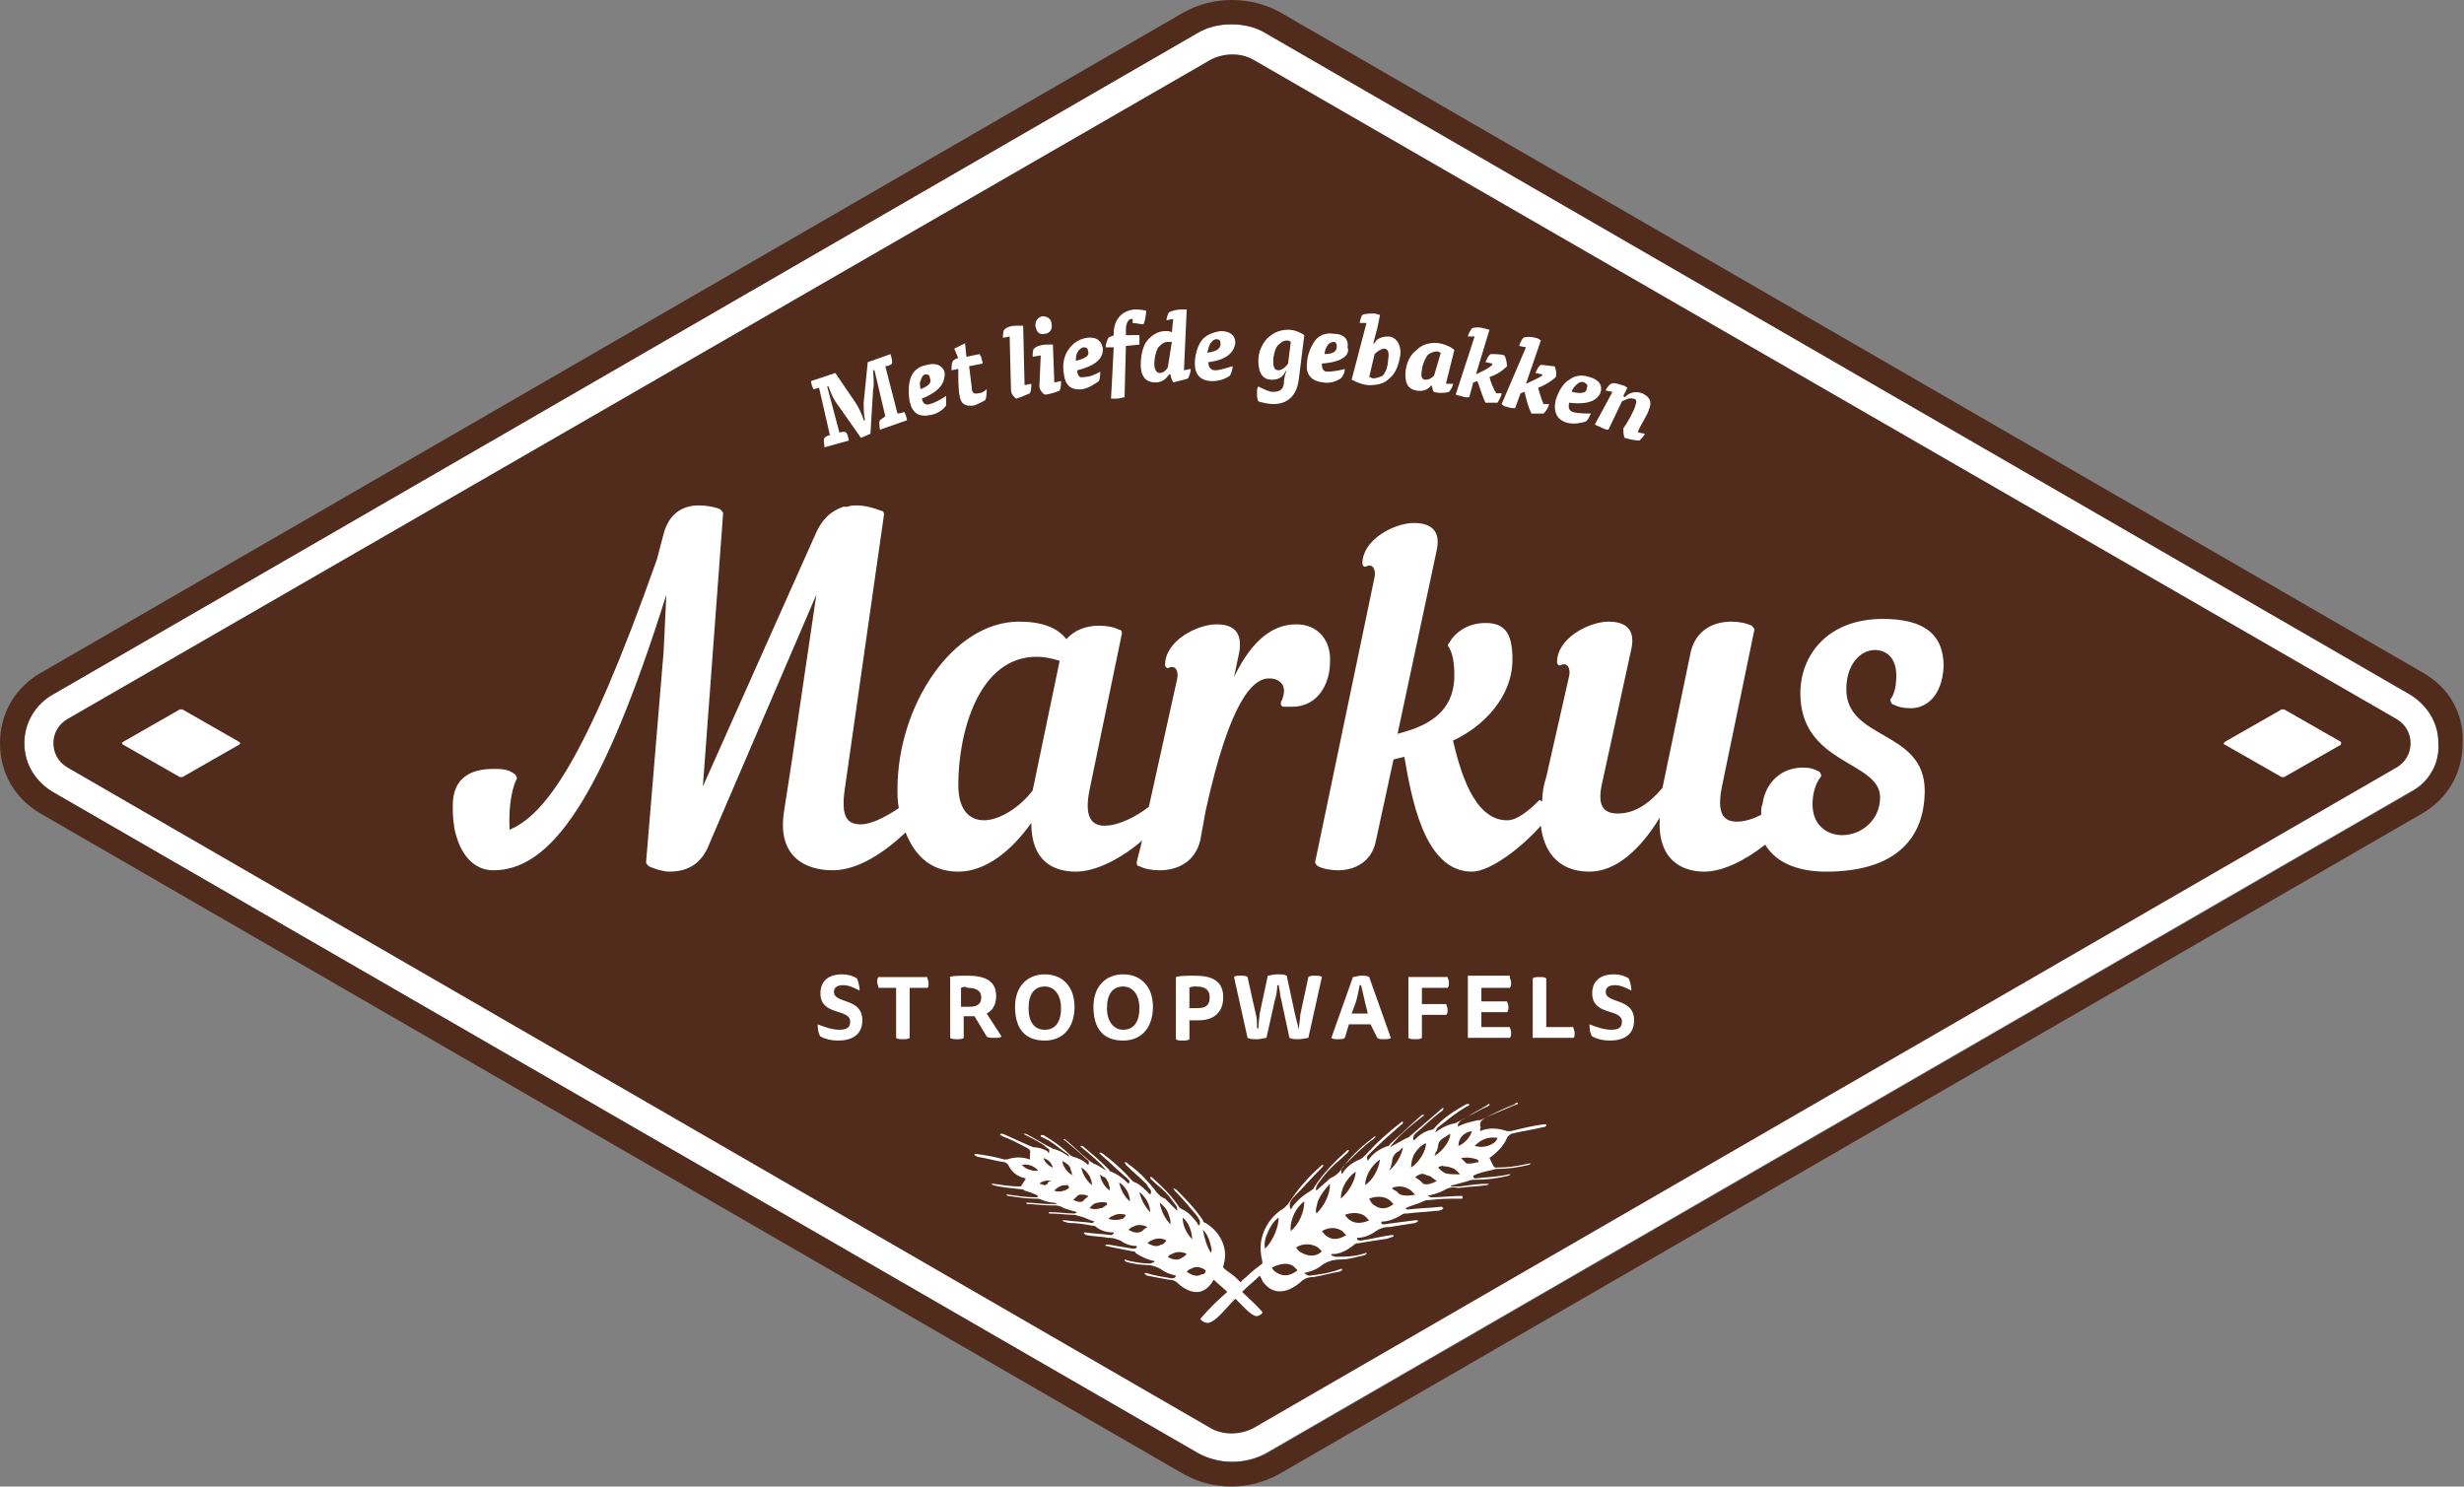 <svg xmlns="http://www.w3.org/2000/svg" xmlns:xlink="http://www.w3.org/1999/xlink" version="1.1" id="Laag_1" x="0" y="0" viewBox="0 0 182.3 110" xml:space="preserve" enable-background="new 0 0 182.3 110">
  <rect x="0" y="0" width="182.3" height="110" fill="#808080" stroke="none"/>
  <style type="text/css">
    
	.st0{fill:#FFFFFF;}
	.st1{fill:#512C1D;}

  </style>
  <path class="st0" d="M180.5 55c0-1.5-0.8-2.9-2.1-3.6L93.8 2.5C93 2 92.1 1.8 91.1 1.8c-0.9 0-1.8 0.2-2.6 0.7L3.9 51.4c-1.3 0.8-2.1 2.1-2.1 3.6 0 1.5 0.8 2.9 2.1 3.6l84.6 48.9c1.6 0.9 3.6 0.9 5.2 0l84.6-48.9C179.7 57.9 180.5 56.5 180.5 55z"/>
  <path class="st1" d="M177.3 53.2L92.7 4.4c-0.9-0.5-2.1-0.5-3.1 0L5 53.2C3.6 54 3.6 56 5 56.8l84.6 48.9c0.9 0.5 2.1 0.5 3.1 0l84.6-48.9C178.7 56 178.7 54 177.3 53.2"/>
  <path class="st1" d="M178.4 58.6l-84.6 48.9c-1.6 0.9-3.6 0.9-5.2 0L3.9 58.6c-1.3-0.8-2.1-2.1-2.1-3.6 0-1.5 0.8-2.9 2.1-3.6L88.5 2.5c0.8-0.5 1.7-0.7 2.6-0.7 0.9 0 1.8 0.2 2.6 0.7l84.6 48.9c1.3 0.8 2.1 2.1 2.1 3.6C180.5 56.5 179.7 57.9 178.4 58.6M179.3 49.8L94.7 0.9C93.6 0.3 92.4 0 91.1 0c-1.2 0-2.4 0.3-3.5 0.9L3 49.8c-1.9 1.1-3 3-3 5.2 0 2.2 1.1 4.1 3 5.2l84.6 48.9c1.1 0.6 2.3 0.9 3.5 0.9 1.2 0 2.4-0.3 3.5-0.9l84.6-48.9c1.9-1.1 3-3 3-5.2C182.3 52.8 181.2 50.9 179.3 49.8"/>
  <path class="st0" d="M62.1 76.2c0.6 0 0.8-0.2 0.8-0.6 0-1-2.2-0.4-2.2-2.1 0-0.9 0.6-1.4 1.6-1.4 0.4 0 0.8 0.1 1.1 0.3 0.1 0.2 0.2 0.6 0.2 0.9 -0.4-0.2-0.8-0.4-1.2-0.4 -0.5 0-0.7 0.2-0.7 0.5 0 0.9 2.1 0.4 2.1 2.1 0 1.1-0.8 1.5-1.8 1.5 -0.5 0-0.9-0.1-1.3-0.3 -0.2-0.3-0.2-0.7-0.2-0.9C61 76 61.6 76.2 62.1 76.2z"/>
  <path class="st0" d="M67.3 73.1v3.7c-0.1 0.1-0.3 0.1-0.5 0.1 -0.2 0-0.4 0-0.5-0.1v-3.7H65c0-0.1-0.1-0.3-0.1-0.4 0-0.2 0-0.3 0.1-0.4h3.6c0 0.1 0.1 0.3 0.1 0.4 0 0.2 0 0.4-0.1 0.4H67.3z"/>
  <path class="st0" d="M70.2 72.3c0.3-0.1 0.9-0.1 1.4-0.1 1.3 0 2.1 0.4 2.1 1.5 0 0.7-0.3 1.1-0.7 1.3l1.1 1.7c-0.1 0.1-0.3 0.1-0.5 0.1 -0.3 0-0.5 0-0.6-0.1l-0.9-1.5h-0.1c-0.2 0-0.5 0-0.7 0v1.6c-0.1 0.1-0.3 0.1-0.5 0.1 -0.2 0-0.4 0-0.5-0.1V72.3zM71.1 73.1v1.4c0.1 0 0.4 0 0.6 0 0.6 0 0.9-0.2 0.9-0.7 0-0.5-0.4-0.7-1-0.7C71.4 73 71.3 73 71.1 73.1z"/>
  <path class="st0" d="M79.5 74.5c0 1.6-0.9 2.5-2.2 2.5 -1.4 0-2.2-0.8-2.2-2.5 0-1.5 0.9-2.4 2.2-2.4C78.6 72.1 79.5 73 79.5 74.5zM77.3 76.2c0.8 0 1.2-0.6 1.2-1.6 0-1-0.5-1.6-1.2-1.6 -0.8 0-1.2 0.6-1.2 1.6C76.1 75.6 76.5 76.2 77.3 76.2z"/>
  <path class="st0" d="M85.3 74.5c0 1.6-0.9 2.5-2.2 2.5 -1.4 0-2.2-0.8-2.2-2.5 0-1.5 0.9-2.4 2.2-2.4C84.4 72.1 85.3 73 85.3 74.5zM83.1 76.2c0.8 0 1.2-0.6 1.2-1.6 0-1-0.5-1.6-1.2-1.6 -0.8 0-1.2 0.6-1.2 1.6C81.9 75.6 82.4 76.2 83.1 76.2z"/>
  <path class="st0" d="M87 72.3c0.3-0.1 0.9-0.1 1.4-0.1 1.3 0 2.1 0.4 2.1 1.6 0 1.2-0.8 1.7-1.8 1.7 -0.2 0-0.5 0-0.7 0v1.4c-0.1 0.1-0.3 0.1-0.5 0.1 -0.2 0-0.4 0-0.5-0.1V72.3zM88 73.1v1.5c0.1 0 0.4 0 0.6 0 0.6 0 0.9-0.2 0.9-0.8 0-0.6-0.4-0.8-1-0.8C88.3 73 88.1 73 88 73.1z"/>
  <path class="st0" d="M96.1 76.2c0-0.4 0.1-0.8 0.1-1.1l0.6-2.8c0.1-0.1 0.3-0.1 0.5-0.1 0.2 0 0.4 0 0.5 0.1l-1 4.5c-0.1 0-0.4 0.1-0.7 0.1 -0.3 0-0.5 0-0.7-0.1l-0.6-2.8c-0.1-0.3-0.1-0.7-0.2-1.1h-0.1c0 0.4-0.1 0.9-0.2 1.2l-0.6 2.7c-0.1 0-0.4 0.1-0.7 0.1 -0.3 0-0.5 0-0.7-0.1l-1-4.5c0.1-0.1 0.2-0.1 0.5-0.1 0.2 0 0.4 0 0.5 0.1l0.6 2.7c0.1 0.3 0.1 0.7 0.1 1.1h0.1c0-0.4 0.1-0.9 0.1-1.1l0.6-2.8c0.1 0 0.4-0.1 0.7-0.1 0.3 0 0.5 0 0.7 0.1l0.6 2.8C95.9 75.4 96 75.8 96.1 76.2L96.1 76.2z"/>
  <path class="st0" d="M101.4 75.8h-1.6l-0.3 1c-0.1 0.1-0.3 0.1-0.5 0.1 -0.2 0-0.4 0-0.5-0.1l1.6-4.5c0.1 0 0.4-0.1 0.6-0.1 0.2 0 0.5 0 0.6 0.1l1.6 4.5c-0.1 0.1-0.3 0.1-0.5 0.1s-0.4 0-0.5-0.1L101.4 75.8zM101.2 75l-0.2-0.8c-0.1-0.4-0.2-0.9-0.3-1.3h-0.1c-0.1 0.5-0.2 1-0.3 1.3L100 75H101.2z"/>
  <path class="st0" d="M104.2 72.3h2.9c0 0.1 0.1 0.2 0.1 0.4 0 0.2 0 0.3-0.1 0.4h-1.9v1.2h1.8c0 0.1 0.1 0.2 0.1 0.4 0 0.2 0 0.3-0.1 0.4h-1.8v1.7c-0.1 0.1-0.3 0.1-0.5 0.1 -0.2 0-0.4 0-0.5-0.1V72.3z"/>
  <path class="st0" d="M111.7 72.3c0 0.1 0.1 0.2 0.1 0.4 0 0.2 0 0.3-0.1 0.4h-2.1v1h1.9c0 0.1 0.1 0.2 0.1 0.4 0 0.2 0 0.3-0.1 0.4h-1.9V76h2.1c0 0.1 0.1 0.2 0.1 0.4 0 0.2 0 0.3-0.1 0.4h-3.1v-4.6H111.7z"/>
  <path class="st0" d="M113.4 76.9v-4.5c0.1-0.1 0.3-0.1 0.5-0.1 0.2 0 0.4 0 0.5 0.1V76h2c0 0.1 0.1 0.3 0.1 0.4 0 0.2 0 0.4-0.1 0.4H113.4z"/>
  <path class="st0" d="M119.2 76.2c0.6 0 0.8-0.2 0.8-0.6 0-1-2.2-0.4-2.2-2.1 0-0.9 0.6-1.4 1.6-1.4 0.4 0 0.8 0.1 1.1 0.3 0.1 0.2 0.2 0.6 0.2 0.9 -0.4-0.2-0.8-0.4-1.2-0.4 -0.5 0-0.7 0.2-0.7 0.5 0 0.9 2.1 0.4 2.1 2.1 0 1.1-0.8 1.5-1.8 1.5 -0.5 0-0.9-0.1-1.3-0.3 -0.2-0.3-0.2-0.7-0.2-0.9C118.1 76 118.7 76.2 119.2 76.2z"/>
  <path class="st0" d="M61.8 29.7c-0.2-0.3-0.4-0.8-0.5-1.1l-0.1 0 0.9 3.4c0.1 0 0.3-0.1 0.5 0 0.1 0.1 0.2 0.5 0.2 0.6L61 33.1c0-0.2-0.1-0.5 0-0.7 0.1-0.1 0.3-0.2 0.4-0.2l-0.8-3.5c-0.1 0-0.3 0.1-0.4 0.1 -0.1-0.1-0.2-0.5-0.2-0.6l1.8-0.6 1.5 2.2c0.2 0.3 0.5 0.9 0.6 1.3l0.1 0c-0.1-0.4-0.1-1-0.1-1.3l0.3-3 1.7-0.6c0 0 0 0.1 0 0.1 0.1 0.2 0.1 0.4 0.1 0.6 -0.1 0.1-0.3 0.2-0.5 0.2l0.9 3.5c0.2 0 0.4-0.1 0.5-0.1 0.1 0.1 0.2 0.5 0.2 0.6l-2 0.7c0-0.2-0.1-0.5 0-0.7 0.1-0.1 0.3-0.2 0.4-0.3l-0.8-3.4 -0.1 0c0 0.4 0.1 1 0 1.4l-0.2 3.3 -0.7 0.3L61.8 29.7z"/>
  <path class="st0" d="M68.2 29.5c0.1 0.4 0.3 0.5 0.6 0.4 0.4-0.1 0.9-0.4 1.2-0.6 0 0.2 0 0.5 0 0.7 -0.2 0.3-0.6 0.6-1.1 0.7 -0.9 0.2-1.4-0.1-1.6-1 -0.1-0.6-0.1-1.3 0.1-1.8 0.2-0.5 0.6-0.8 1.2-0.9 0.7-0.2 1.2 0.1 1.3 0.6C69.9 28.2 69.7 28.9 68.2 29.5L68.2 29.5zM68.8 28c0-0.2-0.1-0.3-0.3-0.3 -0.2 0-0.3 0.2-0.4 0.5 -0.1 0.2 0 0.4 0 0.6C68.9 28.5 68.9 28.2 68.8 28z"/>
  <path class="st0" d="M70.6 25.8c0.2-0.1 0.6-0.3 0.8-0.4l0.1 1 1-0.2c0 0.1 0 0.1 0.1 0.2 0 0.2 0.1 0.3 0.1 0.5l-1 0.2 0.2 1.6c0 0.3 0.1 0.5 0.5 0.4 0.2 0 0.4-0.1 0.6-0.3 0 0.2 0 0.6-0.1 0.8 -0.3 0.2-0.6 0.3-0.8 0.4 -0.7 0.1-1-0.1-1.1-0.7 -0.1-0.4-0.1-1.3-0.1-2l-0.5 0.1c0-0.2 0-0.5 0.1-0.7 0.1-0.1 0.3-0.2 0.4-0.2L70.6 25.8z"/>
  <path class="st0" d="M75.8 28.4c0 0 0 0.1 0 0.1l0.5-0.1c0 0.2 0 0.5-0.1 0.7 -0.2 0.1-0.7 0.3-1 0.4 -0.2-0.1-0.4-0.4-0.4-0.6l-0.1-4L74.2 25c0-0.1 0-0.5 0.1-0.6 0.2-0.2 0.5-0.3 0.9-0.3 0.1 0 0.3 0 0.5 0L75.8 28.4z"/>
  <path class="st0" d="M76.4 26.4c0-0.1 0-0.5 0.1-0.6 0.2-0.2 0.6-0.3 0.9-0.3 0.1 0 0.3 0 0.5 0l0.1 2.7c0 0 0 0.1 0 0.1l0.5-0.1c0 0.2 0 0.5-0.1 0.7 -0.2 0.1-0.8 0.3-1.1 0.3 -0.2-0.1-0.4-0.4-0.4-0.6l0.1-2.3L76.4 26.4zM77.8 24c0.1 0.4-0.2 0.7-0.5 0.7 -0.4 0.1-0.6-0.1-0.7-0.6 0-0.4 0.2-0.6 0.5-0.7C77.5 23.4 77.8 23.6 77.8 24z"/>
  <path class="st0" d="M79.7 27.4c0 0.4 0.2 0.6 0.5 0.5 0.4 0 0.9-0.2 1.2-0.4 0 0.2 0 0.5-0.1 0.7 -0.3 0.2-0.7 0.5-1.2 0.6 -0.9 0.1-1.3-0.3-1.4-1.2 -0.1-0.6 0-1.3 0.4-1.8 0.3-0.4 0.7-0.7 1.3-0.8 0.7-0.1 1.1 0.2 1.2 0.8C81.6 26.4 81.3 27 79.7 27.4L79.7 27.4zM80.5 26c0-0.2-0.1-0.3-0.3-0.3 -0.2 0-0.4 0.2-0.5 0.4 -0.1 0.2-0.1 0.4-0.1 0.6C80.5 26.5 80.6 26.2 80.5 26z"/>
  <path class="st0" d="M84.3 24.8c0 0.2 0 0.5 0 0.7l-1 0.1 -0.1 3.8c-0.1 0-0.4 0.1-0.6 0.1 -0.2 0-0.3 0-0.4 0l0.2-3.8 -0.6 0c0-0.2 0.1-0.5 0.2-0.7 0.1-0.1 0.3-0.1 0.4-0.2l0-0.3c0.1-1 0.7-1.5 1.5-1.6 0.2 0 0.6 0 0.9 0.1 0 0.3-0.1 0.8-0.2 1 -0.2 0-0.6-0.1-0.8-0.1l0-0.3c0 0-0.1 0-0.1 0 -0.2 0-0.4 0.3-0.4 0.8l0 0.4L84.3 24.8z"/>
  <path class="st0" d="M87.6 27.3c0 0 0 0.1 0 0.1l0.5-0.1c0 0.2-0.1 0.5-0.2 0.7 -0.2 0.1-0.8 0.2-1.1 0.3 -0.1-0.2-0.2-0.4-0.2-0.6l-0.1 0c-0.2 0.3-0.5 0.6-1 0.6 -0.6 0-1.1-0.3-1.1-1.3 0-0.6 0.1-1.2 0.4-1.7 0.3-0.4 0.8-0.8 1.4-0.8 0.2 0 0.4 0 0.5 0.1l0.1-1 -0.5 0.1c0-0.1 0.1-0.5 0.2-0.6 0.2-0.1 0.6-0.2 0.9-0.2 0.1 0 0.3 0 0.4 0L87.6 27.3zM86.7 25.3c-0.1 0-0.2 0-0.3 0 -0.3 0-0.5 0.2-0.7 0.4 -0.2 0.3-0.3 0.9-0.3 1.2 0 0.5 0.2 0.7 0.4 0.7 0.2 0 0.4-0.1 0.6-0.4L86.7 25.3z"/>
  <path class="st0" d="M89.4 26.8c0 0.4 0.2 0.6 0.5 0.6 0.4 0 0.9-0.2 1.3-0.3 0 0.2-0.1 0.5-0.2 0.7 -0.3 0.2-0.7 0.4-1.3 0.4 -0.9 0-1.3-0.5-1.3-1.3 0-0.6 0.2-1.3 0.5-1.7 0.3-0.4 0.8-0.6 1.4-0.7 0.7 0 1.1 0.3 1.1 0.9C91.3 25.9 91 26.6 89.4 26.8L89.4 26.8zM90.3 25.4c0-0.2-0.1-0.3-0.3-0.3 -0.2 0-0.4 0.2-0.5 0.4 -0.1 0.2-0.1 0.4-0.2 0.6C90.2 26 90.3 25.7 90.3 25.4z"/>
  <path class="st0" d="M95.1 27.5c-0.2 0.4-0.5 0.6-1 0.6 -0.6 0-1-0.4-1-1.4 0-0.6 0.2-1.1 0.6-1.6 0.4-0.4 0.9-0.7 1.6-0.7 0.5 0 0.9 0.2 1.2 0.4L96.1 28c-0.1 1-0.6 1.9-1.9 1.9 -0.3 0-0.8-0.1-1.1-0.2C93 29.5 93 29.3 93 29c0-0.1 0-0.3 0.1-0.4 0.4 0.2 0.8 0.4 1.1 0.4 0.6 0 0.8-0.3 0.8-0.8 0-0.2 0.1-0.6 0.2-0.8L95.1 27.5zM95.2 25.2c-0.3 0-0.5 0.2-0.7 0.4 -0.2 0.3-0.3 0.8-0.3 1.1 0 0.5 0.1 0.7 0.4 0.7 0.2 0 0.5-0.2 0.7-0.5l0.2-1.6C95.4 25.2 95.3 25.2 95.2 25.2z"/>
  <path class="st0" d="M97.8 26.9c0 0.4 0.1 0.6 0.4 0.6 0.4 0 1-0.1 1.3-0.2 0 0.2-0.1 0.5-0.3 0.7 -0.3 0.2-0.8 0.4-1.3 0.3 -0.9-0.1-1.3-0.6-1.2-1.4 0-0.6 0.3-1.3 0.6-1.7 0.3-0.4 0.8-0.6 1.4-0.5 0.7 0 1.1 0.4 1 1C99.9 26.2 99.4 26.8 97.8 26.9L97.8 26.9zM98.9 25.6c0-0.2-0.1-0.3-0.2-0.3 -0.2 0-0.4 0.1-0.5 0.3 -0.1 0.1-0.2 0.4-0.2 0.6C98.8 26.2 98.9 25.9 98.9 25.6z"/>
  <path class="st0" d="M101.1 23.9l-0.5 0c0-0.1 0.1-0.5 0.2-0.6 0.2-0.1 0.6-0.1 0.9-0.1 0.1 0 0.3 0.1 0.4 0.1l-0.2 1c-0.1 0.3-0.2 0.8-0.3 1.1l0.1 0c0.1-0.3 0.5-0.5 1-0.5 0.5 0 1 0.5 0.9 1.4 -0.1 0.6-0.3 1.3-0.8 1.7 -0.4 0.4-0.9 0.5-1.5 0.5 -0.4 0-0.9-0.2-1.3-0.4L101.1 23.9zM101.3 27.9c0.1 0 0.2 0.1 0.3 0.1 0.2 0 0.5-0.1 0.7-0.2 0.2-0.2 0.4-0.7 0.4-1.2 0.1-0.5 0-0.8-0.3-0.8 -0.2 0-0.5 0.2-0.7 0.4L101.3 27.9z"/>
  <path class="st0" d="M105.9 28.5c-0.2 0.3-0.6 0.5-1.1 0.4 -0.6-0.1-0.9-0.5-0.8-1.5 0.1-0.6 0.3-1.1 0.8-1.5 0.4-0.4 1-0.6 1.7-0.5 0.5 0.1 0.9 0.3 1.1 0.5l-0.6 2.4c0 0 0 0.1 0 0.1l0.5 0c0 0.2-0.2 0.5-0.3 0.6 -0.3 0.1-0.8 0.1-1.1 0C106 29 106 28.7 105.9 28.5L105.9 28.5zM106.6 26.1c-0.1 0-0.2-0.1-0.2-0.1 -0.3 0-0.6 0.1-0.8 0.3 -0.2 0.3-0.4 0.8-0.4 1.1 -0.1 0.5 0 0.7 0.3 0.7 0.2 0 0.4-0.1 0.6-0.3L106.6 26.1z"/>
  <path class="st0" d="M109.1 24.9l-0.5 0c0-0.1 0.2-0.5 0.3-0.6 0.2-0.1 0.6-0.1 0.9 0 0.1 0 0.3 0.1 0.4 0.1l-1 3.3c0.4-0.2 0.9-0.4 1.2-0.7 0 0 0-0.1 0-0.1l-0.5-0.1c0.1-0.2 0.2-0.5 0.4-0.6 0.2 0 0.8 0 1 0.1 0.1 0.1 0.2 0.6 0.2 0.8 -0.3 0.3-0.7 0.6-1.3 0.8 0.1 0.4 0.3 0.9 0.5 1.2l0.4 0c0 0.2-0.2 0.5-0.3 0.7 -0.2 0-0.6 0-0.9 0 -0.2-0.4-0.4-1.1-0.6-1.6 -0.1 0-0.2 0.1-0.3 0.1l-0.3 1.1c-0.2 0-0.4 0-0.6-0.1 -0.2 0-0.3-0.1-0.4-0.1L109.1 24.9z"/>
  <path class="st0" d="M112.9 25.7l-0.5-0.1c0-0.1 0.2-0.5 0.3-0.6 0.2-0.1 0.6-0.1 0.9 0 0.1 0 0.3 0.1 0.4 0.2l-1.1 3.2c0.4-0.2 0.9-0.4 1.2-0.6 0 0 0-0.1 0-0.1l-0.5-0.1c0.1-0.2 0.2-0.5 0.4-0.6 0.2 0 0.8 0.1 1 0.1 0.1 0.1 0.2 0.6 0.1 0.8 -0.3 0.3-0.8 0.6-1.3 0.8 0.1 0.4 0.3 1 0.4 1.2l0.4 0c0 0.2-0.2 0.5-0.4 0.7 -0.2 0-0.6 0-0.9 0 -0.2-0.4-0.4-1.1-0.5-1.6 -0.1 0-0.2 0.1-0.3 0.1l-0.4 1.1c-0.2 0-0.4 0-0.6-0.1 -0.2 0-0.3-0.1-0.4-0.2L112.9 25.7z"/>
  <path class="st0" d="M116.1 29.8c-0.1 0.4 0 0.6 0.3 0.7 0.4 0.1 0.9 0.1 1.3 0.1 -0.1 0.2-0.2 0.5-0.4 0.6 -0.3 0.1-0.8 0.2-1.3 0.1 -0.8-0.2-1.1-0.8-0.9-1.7 0.2-0.6 0.5-1.2 1-1.5 0.4-0.3 0.9-0.4 1.5-0.2 0.7 0.2 1 0.6 0.8 1.2C118.2 29.5 117.7 30 116.1 29.8L116.1 29.8zM117.4 28.7c0.1-0.2 0-0.3-0.2-0.4 -0.2-0.1-0.4 0-0.6 0.2 -0.1 0.1-0.3 0.3-0.3 0.5C117.2 29.2 117.4 29 117.4 28.7z"/>
  <path class="st0" d="M120.2 29.4c0.3-0.3 0.7-0.5 1.3-0.3 0.4 0.2 0.8 0.5 0.5 1.2 -0.1 0.4-0.6 1.1-0.8 1.6 0 0 0 0.1 0 0.1l0.5 0.1c-0.1 0.2-0.3 0.4-0.4 0.5 -0.3 0-0.8-0.1-1.1-0.2 -0.1-0.2-0.1-0.6-0.1-0.7 0.3-0.4 0.8-1.3 0.9-1.7 0.1-0.3 0.1-0.5-0.2-0.5 -0.2-0.1-0.6 0.1-0.8 0.2l-1 2.1c-0.2 0-0.4-0.1-0.6-0.2 -0.2-0.1-0.3-0.1-0.4-0.2l1.3-2.4 -0.5-0.1c0-0.1 0.3-0.5 0.4-0.5 0.2-0.1 0.5 0 0.8 0.1 0.1 0 0.3 0.1 0.4 0.2l-0.3 0.6L120.2 29.4z"/>
  <path class="st0" d="M95.9 46.2c-1.6 0-3.2 1-4.6 3.9l0.4-1.9c0.2-1.4-0.4-2-1.7-2 -1.4 0-3.8 1.2-3.8 3 0 0.2 0.2 0.3 0.3 0.2 0.5-0.2 0.7 0.3 0.6 0.8l-2.1 9.5c-0.9 0.7-2.2 1.4-3.3 1.4 -0.9 0-1.5-0.6-1.1-2.6l2.4-11.6c0-0.1 0-0.3-0.2-0.3 -0.4-0.2-0.9-0.3-1.5-0.3 -0.9 0-1.8 0.3-2.4 1C78.2 46.4 77 46 75.4 46c-4.9 0-9 6.2-9 12.4 0 0.4 0 0.9 0.1 1.4 -0.9 0.6-2 1.2-2.8 1.2 -1 0-1.5-0.5-1.2-2.6l2.9-20.3c0-0.1 0-0.3-0.2-0.3 -0.5-0.2-1.2-0.4-1.8-0.4 -0.2 0-0.5 0-0.7 0.1 -0.1 0-0.1 0-0.2 0 0 0 0 0-0.1 0 -0.9 0.3-1.6 0.9-2.1 2.1l-8.3 18.6L53.5 38c0-0.1-0.1-0.2-0.2-0.3 -0.4-0.2-1.1-0.3-1.6-0.3 -1.2 0-2.2 0.6-2.6 2.1l-0.5 1.9c-5.3 15-8.3 18.9-10.9 20 -0.1-2.1 0.3-3.3 0.5-3.7 0.1-0.1 0-0.3-0.1-0.4 -0.5-0.4-1-0.4-1.6-0.4 -1.6 0-3 0.6-3 2.7h0c0 0.5 0 1 0.1 1.5 0 0 0 0 0 0.1 0.4 2.1 1.5 3.2 2.9 3.2 4.2 0 8-5.1 12.8-20.4l-0.2 4.2 -1.3 15.6c0 0.1 0.1 0.2 0.2 0.3 0.4 0.2 1.1 0.4 1.5 0.4 1.3 0 2.4-0.5 3-2.1L60.4 44l-1.8 12.2h0L58 60.1c-0.5 3.3 1.6 4.3 3.6 4.3 1.8 0 3.7-1.2 5.4-2.8 0.6 1.5 1.7 2.9 3.9 2.9 2 0 3.9-1.5 5.4-3.6 0 2.8 1.6 3.6 3.3 3.6 1.5 0 3.4-1 4.9-2.3l-0.4 1.6c0 0.1 0 0.3 0.2 0.3 0.4 0.2 0.9 0.3 1.5 0.3 1.3 0 2.6-0.6 3-2.2l0.4-2.2c1.8-8.2 3.5-9.8 4.7-9.8 0.7 0 1.1 0.4 1.1 0.9 0 0.3-0.1 0.6-0.2 0.8 -0.1 0.2 0 0.4 0.2 0.4 0.2 0 0.4 0 0.6 0 1.9 0 2.8-1.7 2.8-3.3C98.5 47.5 97.6 46.2 95.9 46.2zM76.4 58.5c-1 1.3-2.5 2.2-3.6 2.2 -1.1 0-1.9-0.8-1.9-2.6 0-3.9 1.5-9.5 5.8-9.5 0.5 0 1.1 0.1 1.7 0.3L76.4 58.5z"/>
  <path class="st0" d="M141.2 52.4c-0.4 0-0.8-0.1-1.2-0.3 -0.1-0.1-0.2-0.3-0.1-0.4 0.3-0.4 0.4-1.1 0.4-1.7 0-1.3-0.7-1.9-1.6-1.9 -1 0-2.1 1-2.1 2.9 0 3.8 5.8 3 5.8 7.5 0 3.5-2.1 6-7.3 6 -2.3 0-3.8-0.8-4.5-2 -1.5 1.2-3.2 2-4.5 2 -1.7 0-3.5-0.9-3.3-4 -1.4 2.3-3.2 4-5.2 4 -2.4 0-3.4-1.6-3.6-3.4 -1.3 1.5-3.7 3.4-5.1 3.4 -3.6 0-4.5-5.7-5-8.5l-0.8 0.2 -1.3 6c-0.3 1.6-1.6 2.2-2.8 2.2 -0.5 0-1.1-0.1-1.5-0.3 -0.1-0.1-0.2-0.2-0.2-0.3l4.4-21.1c0.1-0.5-0.1-1-0.6-0.8 -0.1 0.1-0.3 0-0.3-0.2 0-1.8 2.4-3 3.8-3 1.3 0 2 0.6 1.7 2l-2.9 13.6 0.7-0.2c2.3-0.7 3.5-2 3.5-4.1 0-0.9-0.1-1.6-0.4-2.1 -0.1-0.1-0.1-0.2 0-0.3 0.5-0.9 1.5-1.5 2.7-1.5 1.4 0 2 0.7 2 2.7 0 2.8-2.2 5-4.4 6 0.5 2.1 1.5 5.9 4 5.9 0.7 0 1.5-0.6 2.4-1.5 0.1 0 0.1 0.1 0.2 0.1 0-0.6 0.1-1.2 0.3-1.8l1.7-7.5c0.1-0.5-0.1-1-0.6-0.8 -0.1 0.1-0.3 0-0.3-0.2 0-1.8 2.4-3 3.8-3 1.3 0 2 0.6 1.7 2l-2.2 10.1c-0.3 1.5 0.1 2.1 1.2 2.1 1.2 0 2.3-0.7 3.3-1.9l2.1-10.1c0.4-1.6 1.7-2.2 3-2.2 0.5 0 1.1 0.1 1.5 0.3 0.1 0.1 0.2 0.2 0.2 0.3l-2.4 11.6c-0.4 2 0.1 2.6 1.1 2.6 0.6 0 1.2-0.2 1.8-0.5 0-0.3 0-0.6 0.1-0.8 0.2-1.5 1.3-2.7 3-2.7 0.5 0 0.8 0.1 1.2 0.3 0.1 0.1 0.2 0.3 0.1 0.4 -0.4 0.5-0.6 1.3-0.6 2 0 1.6 1.1 2.3 2.2 2.3 1.4 0 2.8-1.1 2.8-2.8 0-2.7-5.9-2.4-5.9-7.7 0-2.8 2-5.5 6.1-5.5 3 0 4.5 1.1 4.5 3.5C143.7 51.5 142.5 52.5 141.2 52.4"/>
  <path class="st0" d="M111.5 84.2c0.1-0.2 0.2-0.2 0.3-0.3 0.8-0.2 1.6-0.3 2.4-0.5 0.1 0 0.1 0 0.2-0.1 0 0 0 0 0-0.1 -0.1 0-0.2 0-0.2 0 -0.8 0.1-1.6 0.3-2.4 0.5 -0.1 0-0.2 0-0.3 0 -0.6-0.2-1.3-0.3-2 0 0-0.2 0.1-0.3 0-0.4 0-0.3 0.1-0.4 0.4-0.6 0.7-0.3 1.4-0.6 2.1-0.9 0.1 0 0.2-0.1 0.3-0.1 0 0 0-0.1 0-0.1 -0.1 0-0.2 0-0.2 0.1 -0.8 0.3-1.6 0.7-2.4 1.1 -0.1 0.1-0.3 0.1-0.4 0.1 -0.4 0.1-0.9 0.2-1.3 0.4 0 0-0.1 0-0.1 0.1 -0.1-0.2 0-0.3 0.2-0.5 0.2-0.1 0.3-0.2 0.5-0.3 0.5-0.2 0.9-0.5 1.4-0.7 0.1 0 0.1-0.1 0.2-0.1 0 0 0 0 0-0.1 -0.1 0-0.1 0-0.2 0.1 -0.7 0.4-1.4 0.8-2.1 1.2 -0.1 0-0.1 0.1-0.2 0.1 -0.5 0.1-1 0.3-1.5 0.7 0-0.1 0.1-0.2 0.1-0.3 0.5-0.4 1.1-0.9 1.7-1.3 0.2-0.1 0.4-0.3 0.7-0.4 0 0 0 0 0-0.1 -0.1 0-0.1 0-0.2 0 -0.9 0.5-1.7 1-2.4 1.8 -0.1 0.1-0.1 0.1-0.2 0.1 -0.5 0.1-0.9 0.4-1.3 0.8 -0.1-0.2 0-0.4 0.1-0.5 0.7-0.6 1.3-1.2 2-1.7 0 0 0.1-0.1 0.1-0.2 -0.1 0-0.1 0-0.2 0.1 -0.7 0.6-1.5 1.3-2.2 1.9 -0.1 0.1-0.2 0.2-0.3 0.2 -0.4 0.2-0.7 0.4-1.1 0.6 0 0-0.1 0.1-0.1 0.1 0 0 0 0 0-0.1 0.7-0.9 1.6-1.6 2.5-2.3 -0.1 0-0.2 0-0.2 0 -0.8 0.7-1.5 1.4-2.3 2.1 -0.1 0.1-0.1 0.2-0.2 0.2 -0.6 0.2-1.1 0.5-1.5 1.1 -0.1-0.3-0.1-0.3 0.1-0.5 0.8-0.8 1.6-1.5 2.4-2.2 0.1 0 0.1-0.1 0.1-0.2 -0.1 0-0.1 0-0.2 0.1 -0.9 0.7-1.8 1.5-2.6 2.4 -0.1 0.1-0.2 0.2-0.4 0.3 -0.5 0.2-0.9 0.5-1.2 0.9 0 0.1-0.1 0.1-0.1 0.2 -0.1-0.2-0.1-0.4 0.1-0.6 0.1-0.1 0.2-0.2 0.3-0.3 0.6-0.6 1.2-1.2 1.9-1.7 0.1-0.1 0.1-0.1 0.2-0.2 0 0 0 0-0.1 0 -0.8 0.6-1.6 1.3-2.2 2.1 -0.3 0.4-0.5 0.7-0.9 0.9 -0.1 0-0.1 0.1-0.2 0.1 -0.3 0.3-0.7 0.6-1 0.9 -0.1-0.1 0-0.3 0.1-0.5 0.3-0.4 0.6-0.8 1-1.2 0.4-0.4 0.8-0.7 1.2-1.1 0 0 0.1-0.1 0.1-0.2 0 0 0 0-0.1 0 -0.9 0.8-1.8 1.7-2.5 2.8 0 0.1-0.1 0.1-0.2 0.2 -0.5 0.3-0.9 0.6-1.3 1.1 -0.1 0.1-0.1 0.2-0.2 0.3 -0.2-0.4 0-0.7 0.3-1 0.7-0.7 1.3-1.4 2-2.1 0.1-0.1 0.1-0.1 0.1-0.2 -0.1 0-0.1 0-0.2 0.1 -0.9 0.8-1.7 1.7-2.4 2.8 -0.1 0.1-0.2 0.2-0.3 0.3 -1.2 0.7-1.9 2.1-1.7 3.4 0 0.2 0.1 0.4 0.1 0.7 -0.4 0.3-0.8 0.6-1.2 1 -0.1 0.1-0.3 0.2-0.4 0.4 -0.1-0.1-0.2-0.2-0.3-0.3 -0.3-0.3-0.7-0.5-1-0.8 0-0.2 0.1-0.4 0.1-0.5 0.2-1.1-0.4-2.2-1.4-2.8 -0.1 0-0.2-0.1-0.2-0.2 -0.6-0.9-1.3-1.6-2-2.3 0 0-0.1 0-0.2-0.1 0 0.1 0.1 0.1 0.1 0.2 0.6 0.6 1.1 1.2 1.6 1.8 0.2 0.3 0.4 0.5 0.2 0.8 -0.1-0.1-0.1-0.2-0.2-0.3 -0.3-0.4-0.6-0.7-1-0.9 -0.1 0-0.1-0.1-0.2-0.1 -0.6-0.9-1.3-1.6-2.1-2.3 0 0 0 0-0.1 0 0 0.1 0 0.1 0.1 0.2 0.3 0.3 0.7 0.6 1 0.9 0.3 0.3 0.5 0.6 0.8 1 0.1 0.1 0.1 0.3 0.1 0.4 -0.3-0.3-0.5-0.5-0.8-0.8 0 0-0.1-0.1-0.1-0.1 -0.3-0.1-0.6-0.4-0.8-0.7C84.6 87 84 86.5 83.3 86c0 0 0 0-0.1 0 0 0.1 0.1 0.1 0.1 0.2 0.5 0.5 1 0.9 1.5 1.4 0.1 0.1 0.1 0.2 0.2 0.3 0.2 0.2 0.2 0.3 0.1 0.5 0 0-0.1-0.1-0.1-0.1 -0.3-0.3-0.6-0.6-1-0.8 -0.1 0-0.2-0.1-0.3-0.2 -0.7-0.8-1.4-1.4-2.2-2 0 0-0.1 0-0.2 0 0 0 0.1 0.1 0.1 0.1 0.7 0.6 1.3 1.2 2 1.8 0.2 0.2 0.2 0.2 0.1 0.4 -0.4-0.4-0.8-0.7-1.3-0.9 -0.1 0-0.1-0.1-0.2-0.2 -0.6-0.6-1.3-1.2-1.9-1.7 0 0-0.1 0-0.2 0 0.7 0.6 1.5 1.2 2 1.9 0 0 0 0 0 0 0 0-0.1-0.1-0.1-0.1 -0.3-0.2-0.6-0.4-0.9-0.5 -0.1-0.1-0.2-0.1-0.3-0.2 -0.6-0.5-1.2-1.1-1.8-1.6 0 0-0.1 0-0.1 0 0 0 0 0.1 0.1 0.1 0.6 0.5 1.1 0.9 1.6 1.4 0.2 0.1 0.2 0.3 0.1 0.4 -0.3-0.3-0.7-0.5-1.1-0.6 -0.1 0-0.1-0.1-0.2-0.1 -0.6-0.6-1.3-1.1-2-1.5 0 0-0.1 0-0.2 0 0 0 0 0 0 0.1 0.2 0.1 0.4 0.2 0.6 0.3 0.5 0.3 0.9 0.7 1.4 1 0.1 0.1 0.1 0.2 0.1 0.2 -0.4-0.3-0.8-0.5-1.2-0.6 -0.1 0-0.1-0.1-0.2-0.1 -0.6-0.3-1.2-0.7-1.8-1 -0.1 0-0.1 0-0.2 0 0 0 0 0 0 0 0.1 0 0.1 0.1 0.2 0.1 0.4 0.2 0.8 0.4 1.1 0.6 0.2 0.1 0.3 0.2 0.4 0.3 0.2 0.1 0.3 0.2 0.2 0.4 0 0-0.1 0-0.1-0.1 -0.3-0.2-0.7-0.3-1-0.3 -0.1 0-0.2-0.1-0.3-0.1 -0.7-0.3-1.3-0.6-2-0.9 -0.1 0-0.1 0-0.2 0 0 0 0 0 0 0.1 0.1 0 0.2 0.1 0.2 0.1 0.6 0.2 1.1 0.5 1.7 0.8 0.2 0.1 0.4 0.2 0.3 0.5 0 0.1 0 0.2 0 0.4 -0.6-0.2-1.1-0.2-1.7 0 -0.1 0-0.1 0-0.2 0 -0.7-0.2-1.3-0.3-2-0.4 -0.1 0-0.1 0-0.2 0 0 0 0 0 0 0.1 0.1 0 0.1 0 0.2 0.1 0.7 0.1 1.3 0.3 2 0.4 0.1 0 0.2 0.1 0.3 0.2 0.2 0.5 0.7 0.9 1.3 1 -0.1 0.2-0.2 0.3-0.3 0.5 0 0-0.1 0.1-0.1 0.1 -0.7 0-1.3-0.1-2-0.2 -0.1 0-0.1 0-0.2 0 0.1 0 0.1 0.1 0.2 0.1 0.7 0.2 1.3 0.2 2 0.3 0.1 0 0.2 0 0.3 0.1 0.3 0.1 0.7 0.2 1 0.4 0 0.1-0.1 0.1-0.2 0.1 -0.7 0-1.3-0.1-2-0.2 -0.1 0-0.1 0-0.2 0 0.1 0 0.1 0.1 0.2 0.1 0.7 0.1 1.3 0.2 2 0.2 0.2 0 0.3 0 0.5 0.1 0.3 0.1 0.6 0.2 0.9 0.2 0 0 0.1 0 0.2 0.1 -0.2 0-0.4 0-0.6 0 -0.5 0-1.1-0.1-1.6-0.1 0 0-0.1 0-0.1 0 0 0 0.1 0.1 0.1 0.1 0.5 0 1.1 0.1 1.7 0.1 0.1 0 0.1 0 0.2 0 0.3 0 0.5 0 0.8 0.2 0.3 0.1 0.6 0.2 1 0.3 -0.1 0-0.1 0.1-0.2 0.1 -0.6 0-1.2-0.1-1.8-0.1 0 0-0.1 0-0.1 0 0 0 0 0 0 0 0 0 0 0.1 0 0.1 0 0 0.1 0 0.1 0 0.6 0 1.2 0.1 1.8 0.1 0.1 0 0.3 0.1 0.4 0.1 0.4 0.1 0.7 0.3 1.1 0.4 -0.1 0-0.1 0.1-0.2 0.1 -0.7-0.1-1.3-0.1-2-0.2 0 0-0.1 0-0.1 0 0 0-0.1 0-0.1 0 0 0 0.1 0.1 0.1 0.1 0.1 0 0.3 0.1 0.4 0.1 0.6 0 1.2 0.1 1.7 0.2 0.1 0 0.2 0 0.3 0.1 0.4 0.3 0.8 0.4 1.3 0.4 0 0 0 0 0 0.1 -0.1 0-0.1 0.1-0.2 0.1 -0.6-0.1-1.3-0.1-1.9-0.2 0 0-0.1 0-0.1 0 0 0 0 0 0 0.1 0.1 0 0.1 0.1 0.2 0.1 0.5 0.1 1.1 0.1 1.6 0.2 0 0 0.1 0 0.1 0 0.3 0 0.5 0.1 0.8 0.2 0.4 0.3 0.8 0.4 1.2 0.4 0 0.2-0.1 0.2-0.3 0.2 -0.6-0.1-1.2-0.2-1.8-0.3 -0.1 0-0.1 0-0.2 0 0 0 0 0.1 0 0.1 0.2 0 0.4 0.1 0.5 0.1 0.5 0.1 1 0.2 1.5 0.3 0.1 0 0.2 0 0.2 0.1 0.4 0.3 0.9 0.5 1.3 0.6 0 0 0 0 0.1 0 0 0 0 0 0 0.1 -0.1 0-0.2 0.1-0.3 0.1 -0.6 0-1.3-0.1-1.9-0.3 0 0 0 0 0 0.1 0.1 0 0.1 0.1 0.2 0.1 0.4 0.1 0.9 0.2 1.3 0.2 0.4 0 0.9 0.1 1.3 0.4 0.3 0.2 0.6 0.3 1 0.4 0 0.1-0.1 0.2-0.3 0.2 -0.6-0.1-1.3-0.2-1.9-0.4 0 0 0 0-0.1 0 0 0 0 0 0 0.1 0.1 0 0.1 0.1 0.2 0.1 0.5 0.1 1 0.2 1.6 0.3 0.3 0 0.5 0.1 0.8 0.4 0.9 0.7 1.7 0.7 2.3-0.1 0.1-0.1 0.1-0.2 0.2-0.3 0.3 0.3 0.7 0.6 1 0.9 0 0 0 0 0 0 -0.7 0.6-1.4 1.3-2 2 0.1 0.1 0.1 0.2 0.5 0.3 0.6 0 1.3-1 2.1-1.8 0.6 0.6 1.2 1.3 1.6 1.3 0.3-0.1 0.4-0.2 0.4-0.3 -0.5-0.6-1-1-1.5-1.5 0 0 0.1-0.1 0.1-0.1 0.4-0.4 0.8-0.7 1.2-1.1 0.1 0.2 0.2 0.3 0.2 0.4 0.7 1 1.7 1 2.8 0.1 0.3-0.3 0.6-0.4 1-0.4 0.6-0.1 1.3-0.3 1.9-0.4 0.1 0 0.1-0.1 0.2-0.1 0 0 0 0 0-0.1 0 0-0.1 0-0.1 0 -0.8 0.3-1.5 0.4-2.3 0.5 -0.2 0-0.3-0.1-0.4-0.2 0.4-0.1 0.8-0.2 1.2-0.5 0.5-0.4 1-0.5 1.6-0.5 0.5 0 1.1-0.2 1.6-0.3 0.1 0 0.1-0.1 0.2-0.1 0 0 0 0 0-0.1 -0.8 0.3-1.6 0.3-2.3 0.3 -0.1 0-0.2-0.1-0.3-0.1 0 0 0-0.1 0-0.1 0 0 0.1 0 0.1 0 0.6 0 1.1-0.3 1.6-0.7 0.1-0.1 0.2-0.1 0.3-0.1 0.6-0.1 1.2-0.2 1.9-0.3 0.2 0 0.4-0.1 0.7-0.2 0 0 0-0.1 0-0.1 -0.1 0-0.1 0-0.2 0 -0.7 0.1-1.5 0.3-2.2 0.4 -0.2 0-0.3 0-0.3-0.2 0.5 0 1-0.2 1.4-0.5 0.3-0.2 0.6-0.3 0.9-0.3 0 0 0.1 0 0.1 0 0.6-0.1 1.3-0.2 1.9-0.3 0.1 0 0.1-0.1 0.2-0.1 0 0 0 0 0-0.1 -0.1 0-0.1 0-0.2 0 -0.8 0.1-1.6 0.2-2.3 0.3 -0.1 0-0.2 0-0.2-0.1 0 0 0 0 0-0.1 0.5 0 1-0.2 1.5-0.5 0.1-0.1 0.2-0.1 0.4-0.1 0.7-0.1 1.4-0.1 2.1-0.2 0.2 0 0.3 0 0.5-0.1 0 0 0.1-0.1 0.1-0.1 0 0-0.1 0-0.1-0.1 0 0-0.1 0-0.1 0 -0.8 0.1-1.6 0.1-2.4 0.2 -0.1 0-0.2 0-0.2-0.1 0.4-0.2 0.9-0.3 1.3-0.5 0.2-0.1 0.3-0.1 0.5-0.1 0.7-0.1 1.5-0.1 2.2-0.1 0.1 0 0.1 0 0.2 0 0 0 0 0 0-0.1 0 0 0-0.1 0-0.1 0 0-0.1 0-0.1 0 -0.7 0-1.5 0.1-2.2 0.1 -0.1 0-0.2-0.1-0.3-0.1 0.4-0.1 0.8-0.2 1.2-0.4 0.3-0.2 0.7-0.3 1-0.2 0.1 0 0.2 0 0.2 0 0.7-0.1 1.3-0.1 2-0.2 0.1 0 0.1-0.1 0.2-0.1 -0.1 0-0.1 0-0.2 0 -0.6 0-1.3 0.1-2 0.2 -0.3 0-0.5 0-0.7 0 0.1-0.1 0.1-0.1 0.2-0.1 0.4-0.1 0.7-0.2 1.1-0.3 0.2-0.1 0.4-0.1 0.6-0.1 0.8 0 1.6-0.1 2.4-0.3 0.1 0 0.1-0.1 0.2-0.1 -0.1 0-0.1 0-0.2 0 -0.8 0.2-1.6 0.2-2.4 0.3 -0.2 0-0.2-0.1-0.2-0.2 0.4-0.2 0.8-0.3 1.3-0.4 0.1 0 0.3-0.1 0.4-0.1 0.8 0 1.6-0.1 2.4-0.3 0.1 0 0.1-0.1 0.2-0.1 -0.1 0-0.1 0-0.2 0 -0.8 0.2-1.6 0.3-2.4 0.3 -0.1 0-0.1 0-0.2-0.1 -0.1-0.2-0.2-0.4-0.3-0.6C110.7 85.3 111.2 84.9 111.5 84.2zM76 86.5c-0.2-0.1-0.3-0.2-0.4-0.3 0.5-0.1 0.9 0.1 1.2 0.4C76.6 86.7 76.3 86.6 76 86.5zM77.5 87.6C77.4 87.6 77.4 87.6 77.5 87.6c-0.1 0.1-0.2 0.1-0.2 0.1 -0.1 0-0.3-0.1-0.4-0.1 0 0 0.1-0.1 0.1-0.1 0.2-0.1 0.5-0.2 0.8-0.1C77.6 87.4 77.5 87.5 77.5 87.6zM77.2 85.7c0.4 0.1 0.6 0.4 0.7 0.7C77.6 86.3 77.3 86 77.2 85.7zM79.1 87.9c-0.1 0.1-0.2 0.1-0.3 0.2 0 0 0 0-0.1 0 -0.2 0.1-0.5 0.1-0.7 0 0.1-0.1 0.2-0.2 0.4-0.3 0.2-0.1 0.3-0.1 0.5-0.1 0 0 0.1 0 0.1 0C79.1 87.8 79.1 87.9 79.1 87.9 79.1 87.9 79.1 87.9 79.1 87.9zM78.6 85.9c0.1 0.1 0.2 0.1 0.3 0.2 0.2 0.1 0.3 0.3 0.3 0.4 0 0.1 0.1 0.2 0.1 0.3 0 0.1 0 0.1 0.1 0.2C79 86.8 78.6 86.3 78.6 85.9zM88.2 91.7c-0.4-0.4-0.7-1-0.7-1.6C87.9 90.4 88.2 91.1 88.2 91.7zM86.5 90c0.1 0.2 0.1 0.4 0.1 0.6 -0.4-0.4-0.7-1-0.8-1.6C86.2 89.3 86.4 89.6 86.5 90zM85.1 89.7c-0.4-0.4-0.7-1-0.8-1.5C84.8 88.6 85.1 89.2 85.1 89.7zM83.6 88.9c-0.4-0.3-0.7-0.9-0.8-1.4C83.3 87.8 83.6 88.4 83.6 88.9zM81.7 87.1c0.2 0.1 0.2 0.3 0.3 0.4 0 0.1 0.1 0.3 0.1 0.4 0 0.1 0 0.1 0 0.2 -0.4-0.3-0.7-0.8-0.7-1.2C81.5 87 81.6 87.1 81.7 87.1zM80.6 87c0.1 0.2 0.2 0.5 0.2 0.7 -0.4-0.3-0.7-0.8-0.8-1.3C80.2 86.5 80.4 86.7 80.6 87zM80.3 88.7l-0.1 0.1c0 0 0 0-0.1 0.1 0 0 0 0 0 0 -0.2 0.1-0.4 0-0.7-0.1 0.1-0.1 0.2-0.2 0.3-0.3 0.1-0.1 0.2-0.1 0.3-0.1 0.2 0 0.3 0 0.5 0.1C80.5 88.6 80.4 88.6 80.3 88.7zM81.8 89.2c0 0-0.1 0.1-0.1 0.1 -0.1 0-0.1 0.1-0.2 0.1 0 0 0 0-0.1 0 -0.2 0.1-0.5 0.1-0.8 0 0.1-0.1 0.2-0.2 0.3-0.3 0.2-0.1 0.6-0.2 1-0.1C81.9 89.2 81.9 89.2 81.8 89.2zM83 90.2c-0.3 0.1-0.6 0.1-1 0 0.1-0.1 0.2-0.2 0.3-0.2 0.3-0.2 0.7-0.2 1-0.1C83.2 90.1 83.1 90.2 83 90.2zM84.5 91.1c-0.3 0.2-0.7 0.1-1-0.1 0.1-0.1 0.2-0.2 0.3-0.2 0.3-0.2 0.7-0.2 1.1 0C84.7 90.9 84.6 91 84.5 91.1zM85.9 92.1L85.9 92.1c-0.3 0.2-0.6 0.1-1-0.1 0.1-0.1 0.2-0.2 0.3-0.2 0.3-0.2 0.8-0.2 1.1 0C86.2 91.9 86.1 92.1 85.9 92.1zM87.4 93.1L87.4 93.1c-0.3 0.2-0.7 0.1-1-0.1 0.1-0.1 0.2-0.2 0.3-0.2 0.3-0.2 0.8-0.2 1.1 0C87.7 92.9 87.6 93 87.4 93.1zM88.9 94.3c-0.3 0.2-0.7 0.1-1.1-0.2 0.1-0.1 0.2-0.2 0.3-0.2 0.3-0.2 0.7-0.2 1.1 0.1C89.2 94.2 89.1 94.3 88.9 94.3zM89 91c0.2 0.2 0.4 0.5 0.5 0.9 0.1 0.3 0.2 0.6 0.1 0.8C89.3 92.3 89.1 91.6 89 91zM108.9 83.7c-0.1 0.4-0.5 0.9-1 1.1C107.9 84.2 108.3 83.8 108.9 83.7zM106.2 85.4c0-0.1 0-0.2 0.1-0.2 0-0.1 0.1-0.3 0.1-0.4 0-0.2 0.1-0.4 0.4-0.6 0.2-0.1 0.3-0.2 0.5-0.3 0 0.5-0.5 1.2-1.1 1.6C106.1 85.5 106.1 85.5 106.2 85.4zM104.7 85.3c0.2-0.3 0.5-0.6 0.8-0.7 0 0.6-0.5 1.4-1.1 1.8C104.4 86 104.5 85.6 104.7 85.3zM102.8 86.7c0-0.1 0-0.2 0.1-0.3 0-0.2 0.1-0.3 0.1-0.5 0-0.2 0.1-0.4 0.3-0.6 0.2-0.1 0.3-0.2 0.5-0.4 -0.1 0.6-0.5 1.3-1.1 1.8C102.8 86.8 102.8 86.8 102.8 86.7zM102.1 85.8c-0.1 0.7-0.5 1.5-1.1 1.9C101 87 101.5 86.2 102.1 85.8zM100.3 86.7c0 0.6-0.5 1.5-1.1 2C99.2 88 99.6 87.2 100.3 86.7zM97.5 88.9c0.2-0.5 0.6-1 0.9-1.3 0 0.8-0.4 1.6-1 2.2C97.3 89.6 97.4 89.3 97.5 88.9zM96.5 88.9c0 0.8-0.4 1.7-1 2.2C95.4 90.3 95.9 89.3 96.5 88.9zM93.6 92.4c-0.1-0.3 0-0.8 0.2-1.2 0.2-0.5 0.5-0.9 0.8-1.1C94.6 90.8 94.2 91.8 93.6 92.4zM94.5 94.2c-0.2-0.1-0.3-0.2-0.4-0.4 0.6-0.3 1.2-0.4 1.6-0.1 0.1 0.1 0.2 0.2 0.3 0.3C95.5 94.4 95 94.5 94.5 94.2zM96.3 92.7c-0.2-0.1-0.3-0.2-0.4-0.4 0.5-0.3 1.1-0.3 1.6 0 0.1 0.1 0.2 0.2 0.3 0.3C97.4 93 96.8 93 96.3 92.7zM98.2 91.5c-0.2-0.1-0.3-0.3-0.4-0.4 0.5-0.3 1.1-0.3 1.5 0 0.1 0.1 0.2 0.2 0.3 0.3C99.1 91.7 98.6 91.8 98.2 91.5zM99.9 90.3c-0.2-0.1-0.3-0.3-0.4-0.4 0.5-0.2 1.1-0.2 1.5 0.1 0.1 0.1 0.2 0.2 0.3 0.3C100.9 90.5 100.3 90.6 99.9 90.3zM101.7 89.2c-0.2-0.1-0.3-0.3-0.4-0.5 0.5-0.2 1.1-0.2 1.5 0.1 0.1 0.1 0.2 0.2 0.3 0.3C102.6 89.5 102.1 89.5 101.7 89.2zM103.6 88.4C103.6 88.4 103.6 88.3 103.6 88.4c-0.1-0.1-0.2-0.1-0.2-0.2 -0.1 0-0.1-0.1-0.2-0.1 -0.1-0.1-0.2-0.1-0.2-0.2 0.5-0.2 1-0.1 1.4 0.2 0.1 0.1 0.2 0.2 0.3 0.3C104.3 88.5 103.9 88.5 103.6 88.4zM105.3 87.6L105.3 87.6C105.3 87.6 105.3 87.6 105.3 87.6c-0.1-0.1-0.1-0.1-0.1-0.1l-0.1-0.1c-0.1-0.1-0.3-0.2-0.4-0.3 0 0 0 0 0 0 0.3-0.2 0.5-0.3 0.7-0.2 0.2 0.1 0.4 0.1 0.5 0.2 0.1 0.1 0.3 0.2 0.4 0.3C105.9 87.6 105.6 87.7 105.3 87.6zM106.9 86.8C106.9 86.8 106.9 86.8 106.9 86.8c-0.2-0.1-0.3-0.2-0.4-0.3 0 0-0.1-0.1-0.1-0.1 0.1-0.1 0.2-0.1 0.2-0.1 0.1 0 0.1-0.1 0.2 0 0.3 0 0.6 0.1 0.8 0.2 0.1 0.1 0.3 0.2 0.4 0.4C107.6 86.9 107.1 86.9 106.9 86.8zM109.4 86c-0.2 0-0.4 0.1-0.6 0.1 -0.1 0-0.2 0-0.3 0 0 0 0 0-0.1-0.1 -0.1-0.1-0.2-0.2-0.3-0.3 0 0 0 0 0 0 0.5-0.1 0.9 0 1.2 0.1C109.4 85.9 109.4 85.9 109.4 86 109.4 86 109.4 86 109.4 86zM110.3 84.7c-0.4 0.2-0.8 0.2-1.2 0.1 0.5-0.5 1-0.7 1.7-0.6C110.7 84.5 110.5 84.6 110.3 84.7z"/>
  <path class="st0" d="M173.2 55.1l-4.2 2.4c0 0-0.1 0-0.2 0l-4.2-2.4c-0.1 0-0.1-0.1 0-0.2l4.2-2.4c0 0 0.1 0 0.2 0l4.2 2.4C173.2 55 173.2 55 173.2 55.1M17.7 55.1l-4.2 2.4c0 0-0.1 0-0.2 0l-4.2-2.4C9 55 9 55 9.1 54.9l4.2-2.4c0 0 0.1 0 0.2 0l4.2 2.4C17.8 55 17.8 55 17.7 55.1"/>
</svg>